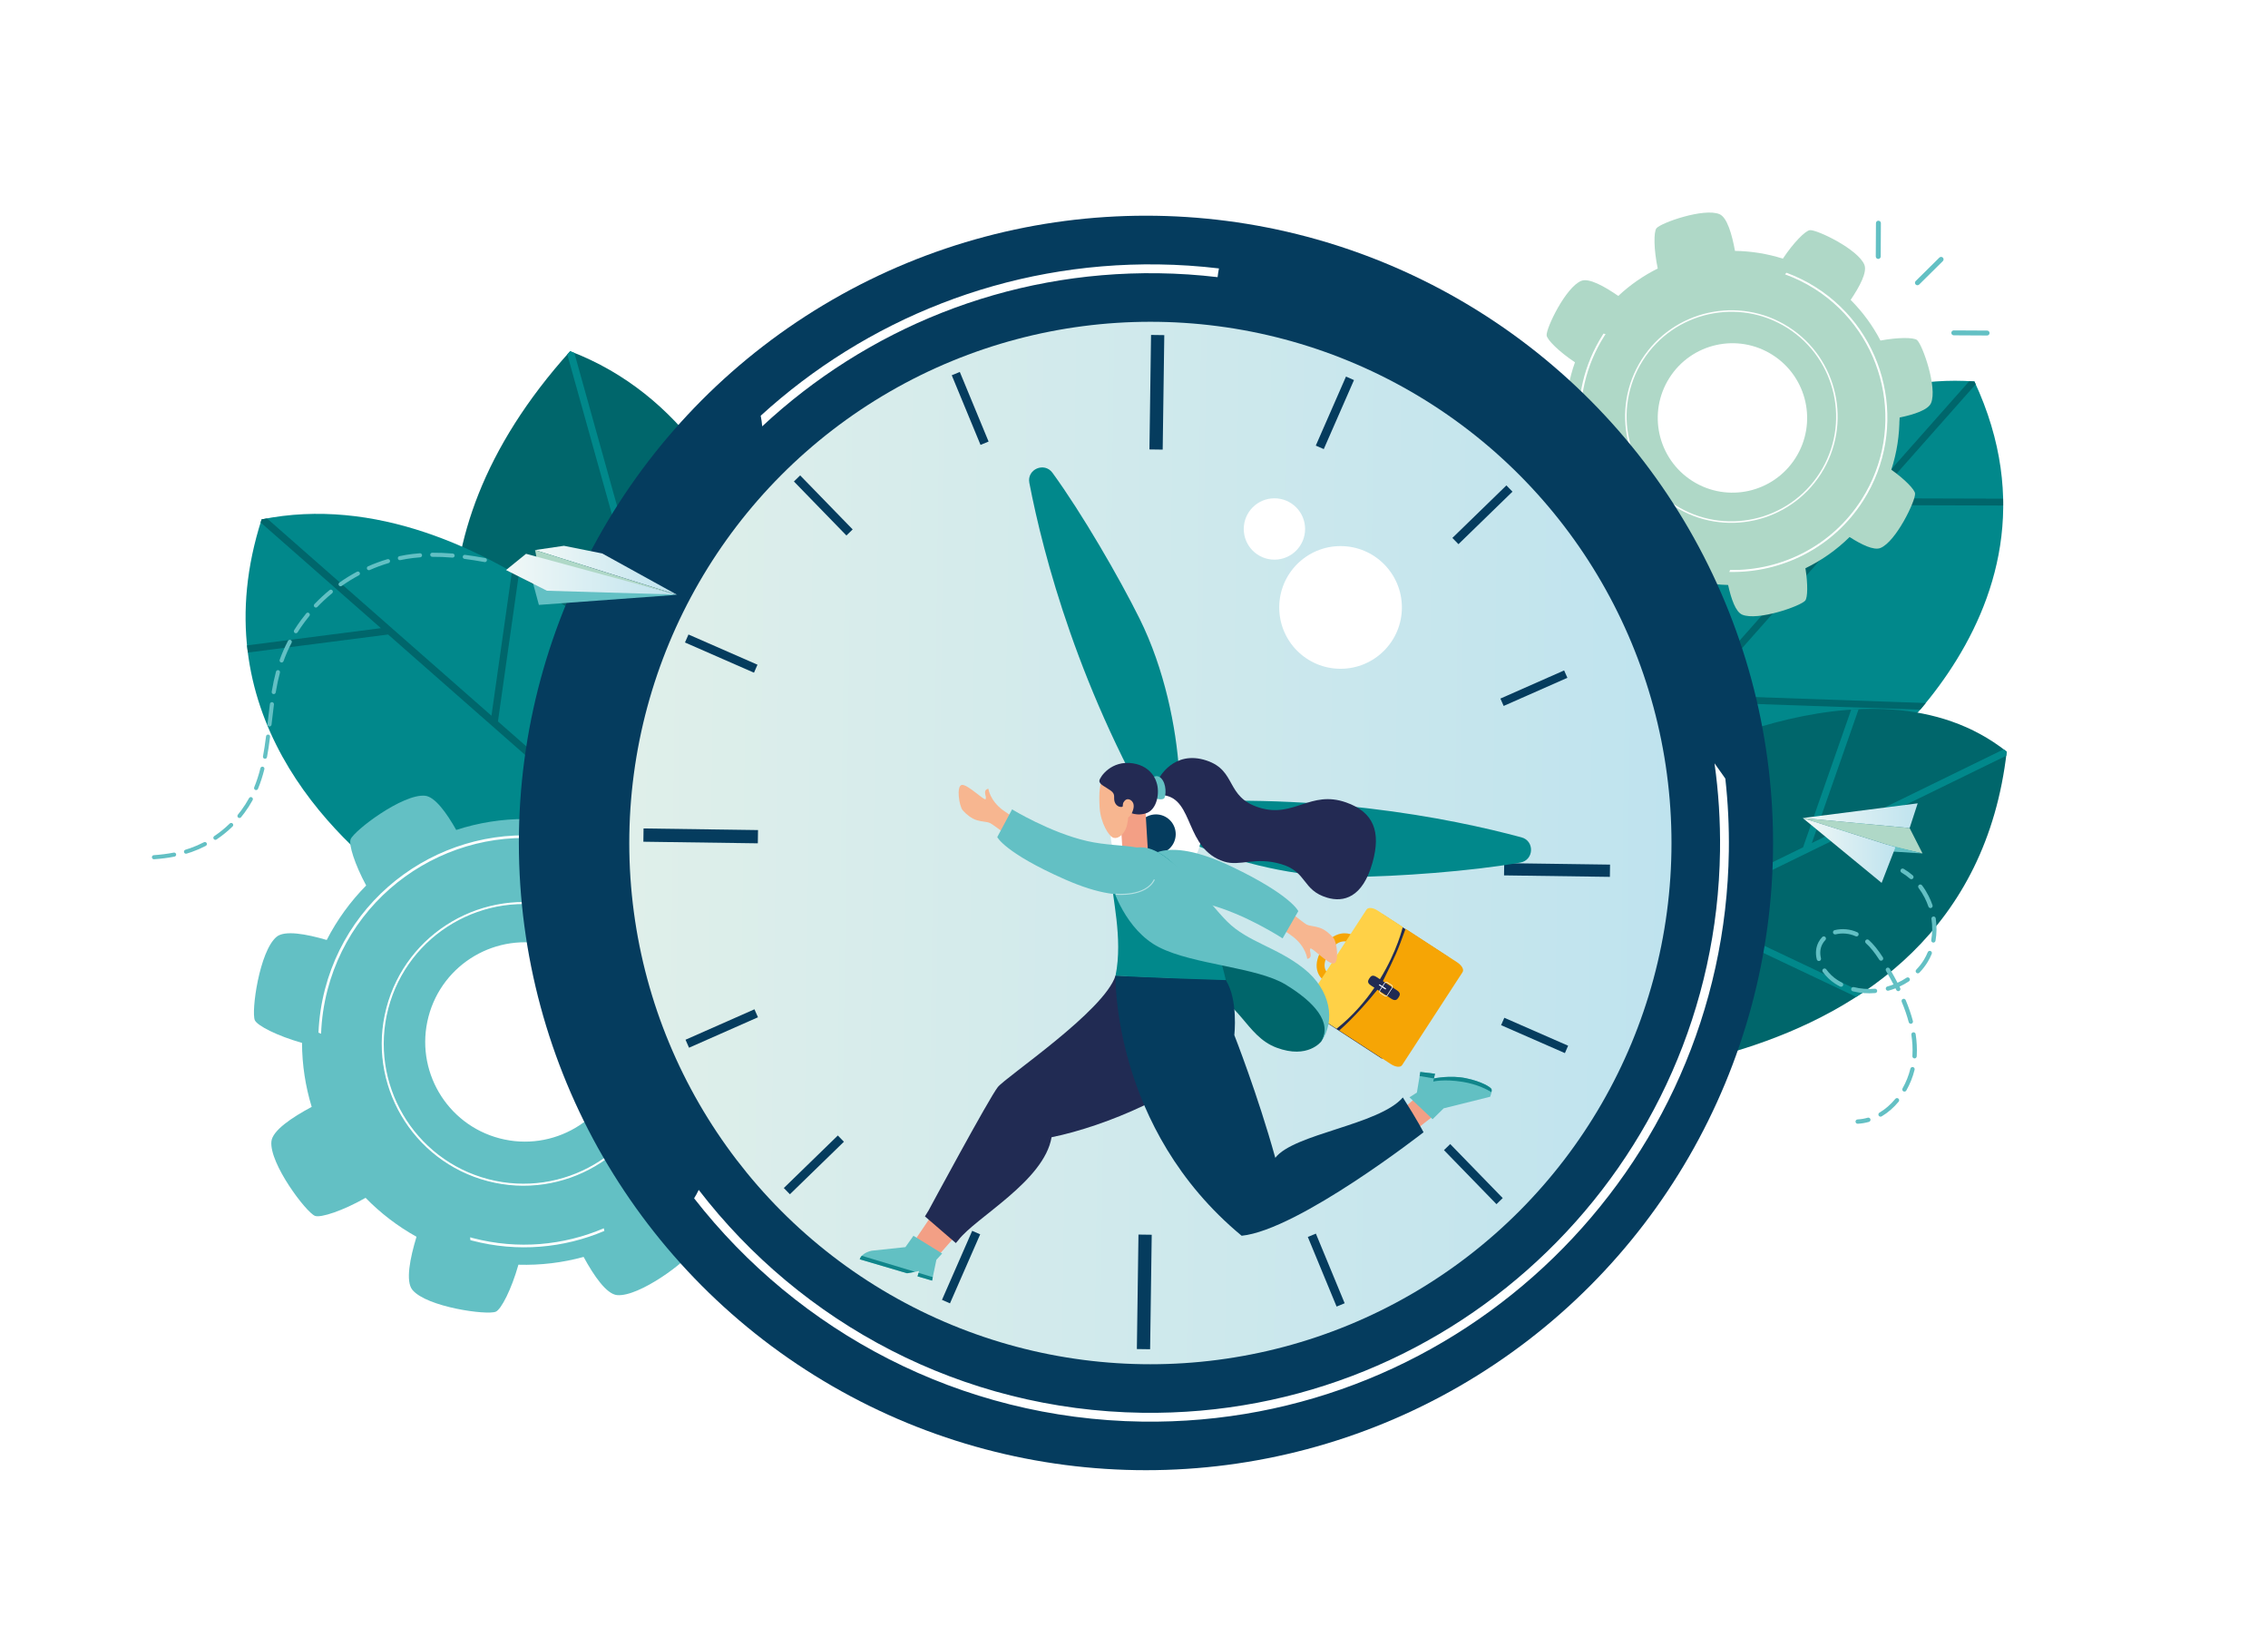 <?xml version="1.0" encoding="utf-8"?>
<!-- Generator: Adobe Illustrator 15.1.0, SVG Export Plug-In . SVG Version: 6.00 Build 0)  -->
<!DOCTYPE svg PUBLIC "-//W3C//DTD SVG 1.1//EN" "http://www.w3.org/Graphics/SVG/1.1/DTD/svg11.dtd">
<svg version="1.1" id="Слой_1" xmlns="http://www.w3.org/2000/svg" xmlns:xlink="http://www.w3.org/1999/xlink" x="0px" y="0px"
	 width="3856px" height="2766.104px" viewBox="0 0 3856 2766.104" enable-background="new 0 0 3856 2766.104" xml:space="preserve">
<rect fill="#FFFFFF" width="3856" height="2766.104"/>
<g>
	<g>
		<path fill="#01888B" d="M3356.878,648.404c-44.222-3.278-87.208,0.207-128.661,8.78c7.574,56.809-7.84,122.272-36.35,168.523
			c-36.67,59.488-91.627,92.244-155.929,114.066c-64.675,21.949-139.373,1.478-196.806-30.47c-2.874-1.599-5.654-3.32-8.426-5.053
			c-83.019,87.12-131.543,162.834-131.543,162.834l-28.924,356.743l454.851-88.778
			C3125.091,1335.05,3546.313,1054.875,3356.878,648.404z"/>
		<path fill="#00666B" d="M3359.002,653.18c-0.727-1.596-1.379-3.176-2.124-4.776c-2.946-0.219-5.871-0.321-8.807-0.481
			l-153.902,173.803c-0.773,1.319-1.508,2.691-2.302,3.981c-16.082,26.089-35.684,47.033-58.046,64.171l-106.2,119.933
			l-17.339-63.596c-3.866,0.662-7.748,1.227-11.652,1.638l19.741,72.402l-347.2,392.095l-0.931,11.477l7.687-1.5l203.101-229.361
			l383.727,13.332c3.144-3.703,6.286-7.5,9.425-11.347l-383.125-13.31l286.021-323.005l228.658,0.65l0.017-5.474
			c-0.022-2.064-0.008-4.115-0.059-6.189l-218.316-0.621L3359.002,653.18z"/>
	</g>
	<g>
		<path fill="#00666B" d="M2797.429,1317.469c0,0,381.358-224.102,614.359-39.815c-69.309,602.656-840.782,557.042-840.782,557.042
			L2797.429,1317.469z"/>
		<g>
			<path fill="#01888B" d="M3411.788,1277.663c-0.267,2.322-0.577,4.605-0.864,6.909l-538.301,262.854l294.684,139.604
				c-3.78,2.549-7.586,5.046-11.409,7.507l-296.696-140.556l-210.252,102.668l7.234-16.526l409.348-199.889l81.829-234.021
				c4.199-0.285,8.401-0.52,12.611-0.709l-79.529,227.45l326.126-159.248c1.736,1.317,3.492,2.582,5.212,3.942L3411.788,1277.663z"
				/>
		</g>
	</g>
</g>
<g>
	<path fill="#AFD8C7" d="M3077.158,391.207c-7.565,0.69-28.045,21.348-45.958,48.432c-26.684-8.466-54.109-12.803-81.418-13.191
		c-5.075-27.939-13.351-56.875-26.282-62.389c-26.242-11.186-99.437,14.556-107.171,23.844c-4.95,5.944-4.723,35.998,2.117,68.49
		c-24.198,12.071-46.849,27.661-67.083,46.625c-23.39-16.218-49.809-30.918-62.884-25.658
		c-26.468,10.646-60.021,80.604-58.923,92.641c0.688,7.542,21.215,27.917,48.172,45.787c-9.505,26.823-14.756,54.497-15.946,82.15
		c-26.974,5.117-54.058,13.255-59.373,25.721c-11.187,26.243,14.556,99.438,23.844,107.171c5.527,4.604,31.906,4.737,61.706-0.769
		c12.195,26.312,28.455,50.934,48.627,72.8c-14.164,21.457-25.611,44.045-20.876,55.818c10.646,26.466,80.604,60.02,92.64,58.921
		c6.781-0.619,23.934-17.271,40.315-40.215c29.15,10.6,59.347,16.192,89.444,16.944c5.161,23.76,12.818,45.695,23.899,50.418
		c26.243,11.188,99.437-14.554,107.172-23.842c4.257-5.111,4.683-28.055,0.372-55.04c27.381-13.268,52.794-31.064,75.103-53.056
		c20.394,13.096,41.231,23.122,52.374,18.639c26.468-10.646,60.021-80.604,58.923-92.64c-0.62-6.797-17.355-24.018-40.387-40.435
		c9.468-29.002,13.95-58.919,13.853-88.627c24.987-5.159,48.741-13.009,53.682-24.598c11.187-26.243-14.555-99.436-23.843-107.17
		c-5.556-4.627-32.17-4.736-62.152,0.854c-13.109-25.129-30.078-48.479-50.708-69.1c15.289-22.538,28.418-47.136,23.403-59.604
		C3159.154,423.661,3089.195,390.108,3077.158,391.207z M3052.623,778.568c-37.639,59.178-116.127,76.64-175.307,39
		c-59.178-37.639-76.639-116.127-39-175.305c37.639-59.181,116.128-76.642,175.306-39.002
		C3072.803,640.899,3090.264,719.387,3052.623,778.568z"/>
	<g>
		<path fill="#FFFFFF" d="M3096.137,805.045c-53.48,84.085-165.397,108.983-249.481,55.504
			c-84.084-53.48-108.983-165.397-55.503-249.482c53.479-84.084,165.397-108.982,249.48-55.502
			C3124.717,609.043,3149.617,720.96,3096.137,805.045z M2793.316,612.443c-52.721,82.89-28.177,193.22,54.715,245.94
			c82.892,52.721,193.22,28.176,245.941-54.715c52.721-82.892,28.174-193.219-54.717-245.94
			C2956.365,505.007,2846.037,529.551,2793.316,612.443z"/>
	</g>
	<g>
		<path fill="#FFFFFF" d="M3037.177,463.584c-0.756,0.933-1.523,1.854-2.32,2.75c17.412,6.321,34.418,14.551,50.683,24.897
			c120.555,76.675,156.251,237.132,79.576,357.686c-50.205,78.936-136.328,121.477-223.651,119.929
			c-0.003,0.009-0.005,0.019-0.009,0.028c-0.407,1.118-0.858,2.219-1.342,3.308c88.896,2.011,176.739-41.112,227.842-121.458
			c77.671-122.121,41.51-284.66-80.609-362.331C3071.233,478.144,3054.406,469.934,3037.177,463.584z"/>
		<path fill="#FFFFFF" d="M2688.64,733.614c-5.149-55.228,7.21-112.488,39.214-162.808c0.626-0.985,1.305-1.916,1.942-2.89
			c-1.165-0.249-2.315-0.563-3.468-0.872c-0.429,0.662-0.891,1.29-1.314,1.955c-32.287,50.763-44.842,108.501-39.792,164.234
			C2686.362,733.334,2687.502,733.462,2688.64,733.614z"/>
	</g>
</g>
<g>
	<g>
		<path fill="#00666B" d="M901.191,1414.19c61.597,0,119.458,39.133,159.248,83.063c8.417,9.293,15.624,19.394,21.839,30.036
			l280.41-225.827c0,0-11.018-558.513-393.367-704.5c-297.941,330.818-201.329,637.18-89.96,817.787
			C886.567,1414.375,893.842,1414.19,901.191,1414.19z"/>
		<path fill="#01888B" d="M969.321,596.963c-1.641,1.822-3.224,3.638-4.84,5.458l176.966,633.969l-370.59-176.563
			c0.009,4.578,0.077,9.131,0.192,13.669l374.768,178.554l51.066,182.942l10.388-8.366l-101.797-364.685l0.001,0.003
			l155.048-180.504c-1.947-3.98-3.911-7.956-5.932-11.919l-153.084,178.217l-125.02-447.876c-2.395-0.96-4.739-1.974-7.165-2.9
			L969.321,596.963z"/>
	</g>
	<g>
		<path fill="#01888B" d="M734.961,1466.414c48.56-40.177,104.988-52.224,166.23-52.224c61.597,0,119.458,39.133,159.248,83.063
			c23.972,26.466,38.57,59.215,46.09,93.673l156.078,10.575l-76.958-368.274c0,0-356.644-427.934-740.883-350.401
			c-104.593,325.379,116.869,539.372,246.585,632.476C704.07,1496.461,719.004,1479.616,734.961,1466.414z"/>
		<path fill="#00666B" d="M870.306,972.001l-34.736,244.572L453.888,881.17c-3.041,0.551-6.078,1.042-9.122,1.657
			c-0.567,1.767-1.041,3.5-1.59,5.26L647.6,1067.725l-227.614,29.282c0.22,2.17,0.503,4.308,0.751,6.462l0.736,5.708l238.397-30.669
			l340.672,299.366l-397.838,64.133c3.779,3.601,7.554,7.147,11.319,10.598l398.462-64.234l241.909,212.577l8.214,0.555
			l-2.477-11.848l-413.542-363.4l35.166-247.614C877.964,976.407,874.145,974.196,870.306,972.001z"/>
	</g>
</g>
<g>
	<path fill="#63C0C4" d="M433.224,1734.044c3.963,9.327,38.555,26.911,80.261,38.611c0.133,37.344,5.814,73.946,16.462,108.788
		c-33.415,17.845-66.788,40.159-68.515,58.833c-3.502,37.894,59.053,120.353,74.004,126.387c9.569,3.862,47.646-8.688,86.123-30.631
		c25.204,25.81,54.245,48.216,86.586,66.179c-11.056,36.323-18.948,75.873-6.934,90.334c24.318,29.272,126.86,43.346,141.698,37.041
		c9.298-3.951,26.801-38.334,38.501-79.861c37.944,1.129,75.234-3.49,110.841-13.262c17.503,32.172,38.889,63.249,56.89,64.914
		c37.895,3.503,120.354-59.054,126.388-74.005c3.592-8.899-7.001-42.456-26.15-78.058c28.443-26.223,53.081-56.919,72.623-91.459
		c33.031,9.234,66.389,14.558,79.409,3.741c29.271-24.317,43.345-126.858,37.04-141.696c-3.552-8.36-31.7-23.352-67.524-34.797
		c1.571-41.348-3.646-81.979-14.97-120.514c28.071-16.247,52.807-34.921,54.286-50.922c3.502-37.895-59.053-120.354-74.004-126.389
		c-8.229-3.32-37.542,5.498-70.057,21.981c-28.021-29.361-60.992-54.378-98.024-73.74c8.313-31.243,12.544-61.798,2.305-74.122
		c-24.318-29.271-126.859-43.345-141.697-37.042c-8.379,3.561-23.423,31.841-34.878,67.79
		c-40.697-0.192-80.522,6.319-118.214,18.564c-16.747-29.631-36.408-56.598-53.141-58.146
		c-37.894-3.501-120.353,59.054-126.387,74.006c-3.61,8.942,7.109,42.788,26.44,78.588c-26.567,26.902-49.301,57.979-67.074,92.595
		c-34.862-10.225-71.459-16.864-85.249-5.408C440.992,1616.663,426.919,1719.204,433.224,1734.044z M935.208,1607.174
		c90.516,23.662,144.713,116.223,121.052,206.741c-23.661,90.516-116.223,144.713-206.738,121.053
		c-90.52-23.662-144.717-116.224-121.056-206.739C752.128,1637.709,844.689,1583.512,935.208,1607.174z"/>
	<g>
		<path fill="#FFFFFF" d="M951.084,1541.108c128.611,33.619,205.892,165.604,172.273,294.214
			c-33.62,128.611-165.603,205.893-294.216,172.272c-128.61-33.618-205.891-165.604-172.272-294.214
			C690.489,1584.771,822.474,1507.488,951.084,1541.108z M830.008,2004.285c126.785,33.142,256.897-43.041,290.039-169.828
			c33.142-126.785-43.043-256.896-169.829-290.039c-126.786-33.142-256.896,43.045-290.037,169.829
			C627.038,1841.032,703.222,1971.145,830.008,2004.285z"/>
	</g>
	<g>
		<path fill="#FFFFFF" d="M541.461,1755.297c1.493,0.578,2.976,1.177,4.438,1.824c0.925-24.693,4.44-49.649,10.944-74.527
			c48.2-184.394,237.428-295.191,421.819-246.992c120.736,31.561,209.902,123.588,243.561,235.125c0.013,0,0.026,0,0.039,0
			c1.587,0.061,3.169,0.185,4.749,0.354c-33.713-113.724-124.319-207.697-247.212-239.821
			c-186.789-48.827-378.472,63.412-427.299,250.199C546.057,1706.102,542.495,1730.823,541.461,1755.297z"/>
		<path fill="#FFFFFF" d="M1026.607,2087.798c-68.042,29.07-145.81,36.735-222.775,16.616c-1.506-0.394-2.965-0.875-4.463-1.288
			c0.159,1.581,0.229,3.17,0.308,4.761c1.015,0.274,2,0.605,3.019,0.871c77.644,20.297,156.097,12.687,224.822-16.464
			C1027.181,2090.805,1026.878,2089.305,1026.607,2087.798z"/>
	</g>
</g>
<circle fill="#053C5E" cx="1948.343" cy="1432.818" r="1066.175"/>
<g>
	<path fill="#FFFFFF" d="M2933.375,1323.494c-0.964-1.391-1.9-2.802-2.868-4.19c-5.117-7.342-10.343-14.606-15.547-21.885
		c6.848,48.679,10.075,98.483,9.363,149.134c-7.516,534.018-448.084,962.356-982.102,954.843
		c-307.478-4.327-579.893-152.244-754.274-378.882c-2.303,4.964-4.99,9.699-7.856,14.316
		c177.237,227.213,452.03,375.219,761.918,379.58c542.3,7.631,989.697-427.348,997.328-969.646
		C2939.925,1405.059,2937.872,1363.92,2933.375,1323.494z"/>
	<path fill="#FFFFFF" d="M1295.857,724.688c176.429-164.479,413.969-263.889,673.622-260.236
		c34.011,0.479,67.587,2.735,100.655,6.639c0.562-4.997,1.325-9.945,2.333-14.839c-33.764-4.006-68.045-6.325-102.775-6.814
		c-259.931-3.658-498.016,94.416-676.365,257.207C1294.581,712.576,1295.377,718.608,1295.857,724.688z"/>
</g>
<linearGradient id="SVGID_1_" gradientUnits="userSpaceOnUse" x1="993.637" y1="1449.999" x2="2765.595" y2="1449.999" gradientTransform="matrix(1 0.014 -0.014 1 96.722 -43.245)">
	<stop  offset="0" style="stop-color:#DFEFEA"/>
	<stop  offset="1" style="stop-color:#BFE3EE"/>
</linearGradient>
<circle fill="url(#SVGID_1_)" cx="1955.85" cy="1432.924" r="885.977"/>
<g>
	
		<rect x="1955.369" y="569.551" transform="matrix(1 0.014 -0.014 1 9.576 -27.602)" fill="#053C5E" width="22.525" height="194.604"/>
</g>
<g>
	
		<rect x="1933.852" y="2098.583" transform="matrix(1 0.014 -0.014 1 31.134 -27.189)" fill="#053C5E" width="22.525" height="194.605"/>
</g>
<g>
	
		<rect x="2636.798" y="1388.458" transform="matrix(-0.014 1 -1 -0.014 4162.732 -1147.724)" fill="#053C5E" width="20.827" height="179.942"/>
</g>
<g>
	
		<rect x="1180.094" y="1323.308" transform="matrix(-0.014 1 -1 -0.014 2628.587 249.357)" fill="#053C5E" width="22.526" height="194.606"/>
</g>
<g>
	
		<rect x="2497.391" y="1931.93" transform="matrix(-0.717 0.697 -0.697 -0.717 5692.078 1680.976)" fill="#053C5E" width="14.824" height="128.08"/>
</g>
<g>
	
		<rect x="1392.286" y="795.279" transform="matrix(-0.717 0.697 -0.697 -0.717 3002.274 499.683)" fill="#053C5E" width="14.825" height="128.079"/>
</g>
<g>
	
		<rect x="2513.165" y="811.052" transform="matrix(0.697 0.717 -0.717 0.697 1390.991 -1542.166)" fill="#053C5E" width="14.825" height="128.079"/>
</g>
<g>
	
		<rect x="1376.513" y="1916.156" transform="matrix(0.697 0.717 -0.717 0.697 1838.918 -392.441)" fill="#053C5E" width="14.825" height="128.081"/>
</g>
<g>
	
		<rect x="2600.644" y="1109.918" transform="matrix(0.404 0.915 -0.915 0.404 2624.218 -1688.426)" fill="#053C5E" width="13.708" height="118.428"/>
</g>
<g>
	
		<rect x="1219.652" y="1683.625" transform="matrix(0.404 0.915 -0.915 0.404 2330.472 -80.588)" fill="#053C5E" width="14.825" height="128.08"/>
</g>
<g>
	
		<rect x="2262.581" y="637.416" transform="matrix(0.916 0.401 -0.401 0.916 471.503 -851.071)" fill="#053C5E" width="14.825" height="128.079"/>
</g>
<g>
	
		<rect x="1627.097" y="2089.793" transform="matrix(0.916 0.401 -0.401 0.916 1000.482 -474.594)" fill="#053C5E" width="14.824" height="128.079"/>
</g>
<g>
	
		<rect x="1642.31" y="630.949" transform="matrix(0.924 -0.382 0.382 0.924 -140.37 682.237)" fill="#053C5E" width="14.825" height="128.079"/>
</g>
<g>
	
		<rect x="2247.368" y="2096.261" transform="matrix(0.924 -0.382 0.382 0.924 -653.816 1024.08)" fill="#053C5E" width="14.825" height="128.079"/>
</g>
<g>
	
		<rect x="1218.555" y="1046.08" transform="matrix(0.401 -0.916 0.916 0.401 -282.267 1788.789)" fill="#053C5E" width="14.825" height="128.08"/>
</g>
<g>
	
		<rect x="2601.658" y="1699.421" transform="matrix(0.401 -0.916 0.916 0.401 -47.81 3444.188)" fill="#053C5E" width="13.708" height="118.428"/>
</g>
<g>
	<path fill="#01888B" d="M1983.17,1424.819c-148.562-247.25-209.555-482.015-233.122-604.107
		c-4.45-23.053,25.528-36.032,39.349-17.053c50.236,68.989,113.325,177.936,148.021,247.776
		C2022.734,1223.171,2016.156,1449.123,1983.17,1424.819z"/>
	<path fill="#01888B" d="M1941.647,1368.045c287.349-25.149,525.095,22.939,645.161,55.275c22.67,6.104,21.197,38.736-1.92,42.839
		c-84.03,14.916-209.604,23.862-287.585,24.436C2105.548,1491.998,1905.344,1387.04,1941.647,1368.045z"/>
</g>
<g>
	<circle fill="#FFFFFF" cx="1965.333" cy="1417.868" r="77.001"/>
	<circle fill="#053C5E" cx="1965.333" cy="1417.868" r="33.601"/>
</g>
<g>
	<g>
		<path fill="#63C0C4" d="M3317.592,565.756c0.012-2.318,1.897-4.183,4.215-4.17l56.61,0.304c2.317,0.012,4.183,1.898,4.17,4.216
			c-0.013,2.317-1.898,4.183-4.216,4.17l-56.609-0.303C3319.444,569.96,3317.579,568.074,3317.592,565.756z"/>
	</g>
	<g>
		<path fill="#63C0C4" d="M3193.316,440.139c2.318,0.012,4.203-1.853,4.216-4.17l0.304-56.61c0.012-2.316-1.853-4.203-4.171-4.215
			c-2.317-0.012-4.203,1.854-4.216,4.171l-0.304,56.609C3189.133,438.241,3190.998,440.126,3193.316,440.139z"/>
	</g>
	<g>
		<path fill="#63C0C4" d="M3256.987,483.61c-1.63-1.648-1.616-4.3,0.031-5.931l40.243-39.814c1.648-1.629,4.301-1.615,5.932,0.032
			c1.63,1.648,1.615,4.3-0.032,5.931l-40.244,39.814C3261.27,485.271,3258.617,485.258,3256.987,483.61z"/>
	</g>
</g>
<g>
	<circle fill="#FFFFFF" cx="2279.189" cy="1032.499" r="104.275"/>
	<circle fill="#FFFFFF" cx="2166.759" cy="899.145" r="52.138"/>
</g>
<g>
	<g>
		<g>
			<path fill="#F6A505" d="M2307.451,1593.241l-8.36,11.059c-0.043-0.028-7.911-5.765-17.627-3.802
				c-7.493,1.518-14.503,7.221-20.836,16.956c-6.938,10.663-9.782,20.194-8.229,27.567c1.529,7.257,6.786,10.45,7.01,10.582
				l-6.893,12.034c-1.05-0.586-10.348-6.094-13.211-18.859c-2.541-11.327,0.88-24.306,10.167-38.581
				c8.562-13.162,18.684-20.962,30.086-23.182C2295.134,1583.979,2306.958,1592.859,2307.451,1593.241z"/>
		</g>
		<g>
			
				<rect x="2248.19" y="1610.483" transform="matrix(0.545 -0.838 0.838 0.545 -336.468 2733.553)" fill="#212B53" width="206.51" height="132.873"/>
			<g>
				<g>
					<path fill="#F6A505" d="M2374.957,1683.206c6.793,4.419,5.466,8.153,2.867,12.146c-2.594,3.988-5.473,6.719-12.266,2.3
						l-23.633-15.374c-37.633,46.497-65.07,69.299-65.07,69.299l2.998,1.95l84.859,55.205c7.85,5.106,16.188,6.205,19.185,1.599
						l102.663-157.812c2.998-4.607-1.386-11.784-9.236-16.892l-87.566-56.966c-15.122,41.591-16.471,44.057-38.602,89.061
						L2374.957,1683.206z"/>
					<path fill="#FFD147" d="M2323.195,1546.243l-102.663,157.812c-2.997,4.606,1.387,11.784,9.233,16.889l42.614,27.723
						c27.157-21.652,48.205-46.152,64.357-69.764l-5.765-3.75c-6.793-4.42-5.463-8.157-2.868-12.145
						c2.599-3.994,5.473-6.721,12.266-2.302l5.743,3.736c29.514-48.031,38.879-88.881,38.879-88.881l-42.615-27.723
						C2334.531,1542.734,2326.193,1541.636,2323.195,1546.243z"/>
				</g>
			</g>
		</g>
		<g>
			<path fill="#FFFFFF" d="M2367.307,1679.473l-8.147,12.523c-1.123,1.726-3.44,2.219-5.167,1.096l-7.317-4.76
				c-1.726-1.123-2.216-3.442-1.093-5.169l8.147-12.523c1.122-1.726,3.441-2.218,5.167-1.095l7.317,4.76
				C2367.94,1675.428,2368.429,1677.746,2367.307,1679.473z M2346.476,1683.745c-0.803,1.233-0.45,2.889,0.782,3.691l7.316,4.76
				c1.233,0.802,2.889,0.452,3.691-0.782l8.146-12.523c0.803-1.233,0.452-2.89-0.78-3.691l-7.317-4.76
				c-1.232-0.802-2.889-0.452-3.691,0.782L2346.476,1683.745z"/>
			<path fill="#FFFFFF" d="M2356.136,1679.972c0.415,0.27,0.517,0.851,0.228,1.295l0,0c-0.288,0.443-0.859,0.585-1.275,0.315
				l-10.213-6.645c-0.415-0.271-0.518-0.852-0.229-1.294l0,0c0.289-0.444,0.862-0.586,1.276-0.316L2356.136,1679.972z"/>
		</g>
	</g>
	<g>
		<g>
			<path fill="#F7B690" d="M2136.664,1557.287c0,0,39.794,17.588,62.026,35.201c22.232,17.614,23.814,37.298,23.814,37.298
				s6.145-0.074,5.875-6.604s-2.06-6.474-0.674-10.689c1.385-4.215,29.816,26.388,39.681,25.282
				c9.865-1.106,5.751-36.116-0.133-43.203c-5.884-7.088-14.527-14.599-23.829-17.655c-9.302-3.058-16.509-2.688-22.036-5.472
				c-5.527-2.782-43.395-34.07-82.412-62.354C2118.77,1535.784,2136.664,1557.287,2136.664,1557.287z"/>
			<path fill="#63C0C4" d="M1937.298,1486.378c1.475-31.638,40.543-68.968,157.423-12.999
				c100.638,48.19,112.607,75.339,112.607,75.339l-26.656,46.315c0,0-63.649-41.533-125.79-57.77
				C1992.742,1521.027,1935.034,1534.913,1937.298,1486.378z"/>
		</g>
		<g>
			<polygon fill="#F39F85" points="1623.177,2102.454 1594.282,2135.266 1555.062,2108.663 1590.968,2055.701 			"/>
			<path fill="#62C0C3" d="M1584.688,2176.75l7.309-35.35l9.845-10.715l-48.807-30.145l-13.677,19.262l-57.099,6.109
				c0,0-17.147,3.07-20.547,14.609c12.858,3.788,80.555,23.731,80.555,23.731l20.346-3.792l-2.653,9.005L1584.688,2176.75z"/>
			<polygon fill="#F39F85" points="2389.031,1881.421 2405.528,1867.337 2437.275,1896.756 2393.62,1930.623 			"/>
			<path fill="#62C0C3" d="M2396.338,1865.191l39.264,37.246l18.938-18.557l79.039-19.654c0,0,3.461-9.364,2.36-12.775
				c-1.1-3.411-16.865-13.248-43.723-18.774s-54.29,0.424-54.29,0.424l1.934-7.99l-25.066-3.034l-5.834,35.046L2396.338,1865.191z"
				/>
			<g>
				<g>
					<path fill="#10858A" d="M2437.926,1833.101c0,0,27.433-5.95,54.29-0.424s42.623,15.363,43.723,18.774
						c0.379,1.174,0.218,3.051-0.157,5.01c-5.998-3.752-23.482-13.484-49.182-17.58c-32.167-5.127-49.808-0.501-49.808-0.501
						L2437.926,1833.101z"/>
					<polygon fill="#10858A" points="2414.793,1822.076 2439.859,1825.11 2437.926,1833.101 2413.636,1829.031 					"/>
				</g>
			</g>
			<g>
				<g>
					<path fill="#10858A" d="M1542.268,2164.253c0,0-67.696-19.943-80.555-23.731c0.686-2.328,1.937-4.305,3.487-5.988l90.425,27.23
						L1542.268,2164.253z"/>
					<polygon fill="#10858A" points="1561.692,2163.59 1585.901,2170.881 1584.688,2176.75 1559.961,2169.466 					"/>
				</g>
			</g>
			<path fill="#00666B" d="M2246.502,1770.059c0,0-22.766,30.717-76.199,10.697c-53.433-20.019-61.451-82.669-131.325-101.021
				c-69.874-18.352-44.242-104.271-44.242-104.271l173.611,63.595l74.154,60.124
				C2242.501,1699.183,2266.935,1738.598,2246.502,1770.059z"/>
			<path fill="#232A53" d="M1969.976,1323.876c0,0,24.842-49.837,81.206-31.211c52.293,17.281,31.564,62.183,90.202,80.208
				s86.362-30.254,147.05-9c47.07,16.485,59.754,49.734,45.102,102.205c-16.831,60.273-49.635,67.862-76.898,59.83
				c-43.295-12.755-33.462-43.865-78.469-57.125c-45.007-13.259-69.785,4.466-97.136-4.36
				c-66.788-21.551-50.751-105.903-102.39-112.677C1975.332,1330.517,1969.976,1323.876,1969.976,1323.876z"/>
			<path fill="#63C0C3" d="M1963.757,1357.14c0,0,14.013,4.243,16.206-1.319c3.653-9.264,1.6-29.486-8.99-35.379
				c-8.069-4.491-15.074,4.803-15.074,4.803L1963.757,1357.14z"/>
			<polygon fill="#F39F85" points="1947.482,1377.458 1951.67,1447.524 1908.303,1443.089 1905.561,1400.003 1900.232,1357.891 			
				"/>
			<path fill="#F7B690" d="M1918.515,1385.203c0,0-0.808,15.99-4.843,24.456s-12.167,16.546-20.283,14.464
				c-8.117-2.084-22.256-25.559-23.829-51.596c-1.573-26.038,0.219-43.279,6.833-49.342
				C1883.006,1317.123,1921.939,1335.577,1918.515,1385.203z"/>
			<path fill="#232A53" d="M1966.082,1329.375c6.226,16.521,1.797,47.59-18.588,53.334c-20.386,5.745-32.813-5.414-32.813-5.414
				s-0.407-9.775-4.206-6.991c-3.799,2.784-11.827,1.446-15.037-6.484c-3.21-7.93,2.218-13.109-6.713-19.746
				c-8.932-6.637-20.522-10.873-19.563-17.267c0.959-6.394,20.448-35.016,57.013-29.32
				C1959.467,1302.673,1966.082,1329.375,1966.082,1329.375z"/>
			<path fill="#212B53" d="M2084.069,1665.954c0,0,20.213,74.169-22.498,131.443s-180.94,117.031-273.717,135.633
				c-12.664,74.739-129.429,136.513-158.429,174.86l-4.32,5.045l-52.569-45.346l6.171-10.049c0,0,103.458-192.012,117.789-209.799
				c14.332-17.788,180.727-128.99,200.111-189.342C1964.038,1661.733,2084.069,1665.954,2084.069,1665.954z"/>
			<path fill="#053C5E" d="M2420.273,1924.603c0,0-9.989-19.689-35.199-59.174c-40.608,46.889-185.61,61.588-216.84,102.628
				c-29.945-107.866-69.659-208.563-69.659-208.563s6.83-60.252-14.506-93.54c-56.837-2.085-187.462-7.554-187.462-7.554
				s-6.375,259.335,214.43,442.09C2207.705,2090.69,2420.273,1924.603,2420.273,1924.603z"/>
			<path fill="#01888B" d="M1945.17,1441.889c-41.396-4.086-53.025,29.524-54.439,54.198s19.189,97.82,5.877,162.313
				c54.146,3.573,187.462,7.554,187.462,7.554S2038.146,1451.065,1945.17,1441.889z"/>
			<path fill="#63C0C4" d="M1891.076,1506.951c0,0,21.444,73.646,79.709,103.251c58.264,29.605,165.874,33.556,214.849,63.295
				s79.626,64.288,60.868,96.562c24.371-35.085,16.141-87.271-29.879-123.796c-46.019-36.523-94.916-44.868-129.729-79.367
				s-95.179-122.24-142.104-126.284C1894.028,1436.236,1888.011,1478.639,1891.076,1506.951z"/>
			<path fill="#F7B690" d="M1909.572,1365.006c0,0,3.078-7.31,8.905-6.518c4.881,0.664,14.311,7.2,5.209,24.85
				c-4.552,8.827-10.383,7.006-13.477-0.273S1909.572,1365.006,1909.572,1365.006z"/>
			<path fill="#F7B690" d="M1768.507,1410.577c0,0-40.321-16.344-63.089-33.259c-22.768-16.915-24.961-36.541-24.961-36.541
				s-6.139,0.265-5.667,6.784c0.472,6.519,2.259,6.407,1.005,10.663s-30.621-25.449-40.447-24.037
				c-9.825,1.412-4.626,36.277,1.475,43.178s14.973,14.14,24.366,16.908c9.392,2.767,16.584,2.174,22.195,4.784
				c5.611,2.609,44.432,32.707,84.308,59.766C1787.06,1431.514,1768.507,1410.577,1768.507,1410.577z"/>
			<path fill="#63C0C4" d="M1967.339,1476.81c-0.492,31.668-38.383,70.192-156.944,17.879
				c-102.085-45.043-114.892-71.806-114.892-71.806l25.206-47.121c0,0,64.909,39.537,127.523,53.836
				S1968.095,1428.228,1967.339,1476.81z"/>
			<g opacity="0.52">
				<path fill="#FFFFFF" d="M1897.004,1520.847c0.515,0.054,51.733,5.051,66.447-25.367l-1.651-0.8
					c-14.16,29.271-64.103,24.394-64.605,24.341L1897.004,1520.847z"/>
			</g>
		</g>
	</g>
</g>
<g>
	<g>
		<polygon fill="#AFD8C7" points="3246.71,1407.51 3268.641,1450.642 3222.585,1440.133 3065.031,1390.486 		"/>
		<polygon fill="#63C0C4" points="3268.641,1450.642 3190.4,1445.78 3209.572,1436.032 		"/>
		<linearGradient id="SVGID_2_" gradientUnits="userSpaceOnUse" x1="3065.031" y1="1386.5" x2="3260.402" y2="1386.5">
			<stop  offset="6.300000e-007" style="stop-color:#F1F8F7"/>
			<stop  offset="1" style="stop-color:#BFE3EE"/>
		</linearGradient>
		<polygon fill="url(#SVGID_2_)" points="3246.71,1407.51 3260.402,1365.49 3065.031,1390.486 		"/>
		<linearGradient id="SVGID_3_" gradientUnits="userSpaceOnUse" x1="3065.031" y1="1445.594" x2="3222.585" y2="1445.594">
			<stop  offset="6.300000e-007" style="stop-color:#F1F8F7"/>
			<stop  offset="1" style="stop-color:#BFE3EE"/>
		</linearGradient>
		<polygon fill="url(#SVGID_3_)" points="3065.031,1390.486 3222.585,1440.133 3199.1,1500.701 		"/>
	</g>
	<g>
		<g>
			<path fill="#63C0C4" d="M3251.367,1494.046c0.41-0.209,0.788-0.497,1.108-0.865c1.335-1.53,1.174-3.854-0.361-5.191
				c-4.839-4.211-10.051-7.969-15.485-11.158c-1.752-1.041-4.006-0.453-5.036,1.31c-1.028,1.752-0.442,4.008,1.311,5.035
				c5.046,2.962,9.883,6.448,14.382,10.366C3248.449,1494.555,3250.069,1494.705,3251.367,1494.046z"/>
		</g>
		<g>
			<g>
				<path fill="#63C0C4" d="M3194.104,1896.266c-1.033-1.748-0.45-4.003,1.301-5.04c9.912-5.854,18.991-13.728,26.992-23.399
					c1.298-1.547,3.614-1.79,5.182-0.49s1.785,3.615,0.494,5.185c-8.545,10.327-18.277,18.758-28.929,25.045
					c-0.063,0.041-0.135,0.075-0.206,0.112C3197.222,1898.551,3195.097,1897.947,3194.104,1896.266z M3236.046,1855
					c-1.769-1.003-2.385-3.246-1.381-5.015c5.966-10.501,10.454-21.773,13.35-33.503c0.487-1.972,2.484-3.174,4.452-2.691
					c1.975,0.489,3.184,2.487,2.695,4.461c-3.054,12.382-7.802,24.279-14.102,35.367c-0.365,0.652-0.905,1.146-1.527,1.461
					C3238.471,1855.621,3237.159,1855.635,3236.046,1855z M3254.789,1799.033c-2.027-0.146-3.555-1.909-3.412-3.934l0.104-1.658
					c0.598-11.188-0.012-22.829-1.807-34.592c-0.307-2.005,1.071-3.899,3.083-4.188c2.007-0.311,3.887,1.071,4.192,3.085
					c1.871,12.248,2.502,24.395,1.883,36.095l-0.109,1.781c-0.098,1.339-0.894,2.453-2.008,3.021
					C3256.139,1798.936,3255.477,1799.078,3254.789,1799.033z M3249.682,1740.049c-1.967,0.518-3.981-0.651-4.498-2.614
					c-2.94-11.094-6.96-22.749-11.948-34.652c-0.789-1.878,0.163-4.09,1.97-4.816c1.874-0.788,4.032,0.094,4.816,1.969
					c5.122,12.217,9.251,24.197,12.272,35.61c0.454,1.711-0.372,3.455-1.885,4.224
					C3250.182,1739.884,3249.938,1739.976,3249.682,1740.049z M3228.99,1684.37c-1.822,0.895-4.025,0.145-4.926-1.681
					c-0.455-0.926-0.915-1.854-1.38-2.776c-3.888,1.52-7.861,2.847-11.899,3.969c-1.957,0.544-3.986-0.602-4.532-2.562
					c-0.546-1.956,0.571-3.96,2.563-4.532c3.559-0.986,7.062-2.144,10.499-3.464c-3.823-7.32-8.034-14.929-12.791-23.118
					c-1.021-1.754-0.425-4.009,1.335-5.027c1.731-1.011,4.009-0.427,5.028,1.334c4.935,8.485,9.286,16.359,13.233,23.952
					c5.349-2.457,10.505-5.334,15.327-8.552c1.696-1.152,3.979-0.668,5.105,1.017c1.131,1.691,0.672,3.977-1.016,5.105
					c-5.068,3.379-10.473,6.397-16.068,8.989c0.405,0.805,0.803,1.61,1.202,2.42c0.886,1.808,0.159,3.991-1.636,4.902
					C3229.022,1684.354,3229.007,1684.361,3228.99,1684.37z M3258.063,1653.4c-1.457-1.415-1.489-3.746-0.068-5.202
					c5.2-5.346,9.718-11.219,13.424-17.456c2.31-3.894,4.363-8.014,6.103-12.252c0.771-1.875,2.916-2.785,4.803-2.006
					c1.879,0.77,2.778,2.921,2.006,4.801c-1.873,4.57-4.09,9.015-6.582,13.213c-4.003,6.735-8.876,13.072-14.481,18.833
					c-0.287,0.299-0.615,0.534-0.968,0.714C3260.934,1654.739,3259.223,1654.528,3258.063,1653.4z M3188.188,1687.958
					c-13.088,1.114-25.912,0.116-38.113-2.978c-1.973-0.501-3.163-2.5-2.665-4.471c0.502-1.979,2.509-3.17,4.471-2.664
					c11.406,2.893,23.41,3.824,35.682,2.777c2.026-0.171,3.806,1.331,3.98,3.354c0.131,1.538-0.705,2.935-2,3.594
					C3189.134,1687.78,3188.675,1687.916,3188.188,1687.958z M3286.438,1602.119c-2.002-0.349-3.339-2.258-2.99-4.26
					c2.039-11.629,2.152-23.688,0.335-35.84c-0.302-2.008,1.084-3.89,3.096-4.182c2.013-0.302,3.883,1.085,4.182,3.094
					c1.934,12.939,1.813,25.789-0.361,38.199c-0.207,1.185-0.964,2.139-1.96,2.646
					C3288.055,1602.125,3287.255,1602.261,3286.438,1602.119z M3128.471,1676.862c-2.98-1.524-5.891-3.208-8.645-5.002
					c-7.994-5.191-15.189-12.064-20.801-19.875c-1.186-1.65-0.811-3.95,0.84-5.136c1.641-1.181,3.95-0.811,5.135,0.841
					c5.086,7.073,11.601,13.297,18.837,17.999c2.547,1.656,5.233,3.213,7.987,4.622c1.81,0.927,2.524,3.145,1.598,4.953
					c-0.367,0.719-0.937,1.263-1.604,1.602C3130.803,1677.383,3129.561,1677.421,3128.471,1676.862z M3195.055,1631.271
					c-7.91-12.273-15.136-21.188-22.736-28.046c-1.511-1.364-1.629-3.691-0.269-5.198c1.363-1.499,3.69-1.625,5.198-0.268
					c8.1,7.307,15.721,16.693,23.996,29.525c1.098,1.709,0.608,3.986-1.102,5.09c-0.107,0.067-0.217,0.129-0.328,0.187
					C3198.151,1633.407,3196.087,1632.876,3195.055,1631.271z M3283.334,1543.316c-1.923,0.658-4.017-0.365-4.676-2.288
					c-1.78-5.184-3.931-10.271-6.396-15.117c-2.98-5.861-6.464-11.452-10.346-16.612c-1.224-1.622-0.897-3.93,0.728-5.15
					c1.632-1.24,3.932-0.902,5.151,0.728c4.143,5.497,7.852,11.453,11.027,17.7c2.619,5.15,4.907,10.556,6.798,16.064
					c0.602,1.755-0.199,3.653-1.811,4.473C3283.66,1543.188,3283.502,1543.258,3283.334,1543.316z M3093.313,1633.41
					c-1.97,0.493-3.972-0.707-4.462-2.68c-2.614-10.459-1.573-20.608,3.015-29.347c1.665-3.165,3.78-6.075,6.282-8.649
					c1.41-1.463,3.749-1.49,5.203-0.073c1.458,1.415,1.489,3.745,0.074,5.204c-2.013,2.067-3.708,4.404-5.045,6.943
					c-3.785,7.214-4.588,15.335-2.39,24.14c0.423,1.694-0.402,3.409-1.9,4.169C3093.85,1633.242,3093.589,1633.341,3093.313,1633.41
					z M3154.836,1591.375c-10.316-4.757-22.987-5.95-33.89-3.193c-1.971,0.499-3.975-0.696-4.472-2.664
					c-0.497-1.973,0.707-3.965,2.666-4.473c12.671-3.205,26.805-1.873,38.781,3.648c1.843,0.85,2.648,3.037,1.796,4.885
					c-0.355,0.778-0.956,1.373-1.668,1.735C3157.08,1591.807,3155.9,1591.866,3154.836,1591.375z"/>
			</g>
		</g>
		<g>
			<path fill="#63C0C4" d="M3178.177,1906.671c1.538-0.781,2.358-2.57,1.868-4.288c-0.561-1.958-2.593-3.085-4.549-2.533
				c-5.647,1.613-11.467,2.596-17.302,2.918c-2.03,0.104-3.588,1.85-3.474,3.872c0.113,2.03,1.847,3.584,3.877,3.471
				c6.379-0.349,12.745-1.418,18.918-3.177C3177.747,1906.865,3177.968,1906.777,3178.177,1906.671z"/>
		</g>
	</g>
</g>
<g>
	<g>
		<linearGradient id="SVGID_4_" gradientUnits="userSpaceOnUse" x1="909.668" y1="969.387" x2="1151.233" y2="969.387">
			<stop  offset="6.300000e-007" style="stop-color:#F1F8F7"/>
			<stop  offset="1" style="stop-color:#BFE3EE"/>
		</linearGradient>
		<polygon fill="url(#SVGID_4_)" points="1151.233,1011.046 1023.845,940.737 958.812,927.728 909.667,934.954 		"/>
		<polyline fill="#AFD8C7" points="1151.233,1011.046 912.691,949.726 909.667,934.954 		"/>
		<polygon fill="#63C0C4" points="905.883,990.652 906.189,991.15 916.2,1028.184 1150.629,1011.061 		"/>
		<linearGradient id="SVGID_5_" gradientUnits="userSpaceOnUse" x1="860.333" y1="975.987" x2="1149.684" y2="975.987">
			<stop  offset="6.300000e-007" style="stop-color:#F1F8F7"/>
			<stop  offset="1" style="stop-color:#BFE3EE"/>
		</linearGradient>
		<polygon fill="url(#SVGID_5_)" points="860.333,968.949 894.367,941.327 1149.684,1010.648 929.902,1004.115 		"/>
	</g>
	<g>
		<path fill="#63C0C4" d="M323.765,1441.563c7.795-2.743,15.517-6.097,22.95-9.959c1.704-0.879,3.782-0.215,4.674,1.48
			c0.881,1.698,0.22,3.786-1.482,4.675c-7.712,4.009-15.74,7.49-23.841,10.344c-2.933,1.036-5.882,1.994-8.847,2.881
			c-1.087,0.333-2.211,0.099-3.061-0.53c-0.581-0.432-1.037-1.046-1.253-1.788c-0.555-1.833,0.489-3.765,2.319-4.313
			C318.087,1443.49,320.934,1442.558,323.765,1441.563z"/>
		<path fill="#63C0C4" d="M790.63,943.122c10.815,1.388,22.074,3.167,34.418,5.447c1.879,0.351,3.114,2.152,2.78,4.038
			c-0.35,1.882-2.157,3.128-4.038,2.78c-12.218-2.258-23.354-4.019-34.041-5.388c-0.608-0.08-1.159-0.312-1.622-0.654
			c-0.973-0.721-1.541-1.936-1.376-3.225C786.997,944.22,788.731,942.877,790.63,943.122z"/>
		<path fill="#63C0C4" d="M732.829,945.775c-0.843-0.625-1.392-1.625-1.405-2.755c-0.014-1.914,1.524-3.479,3.44-3.496
			c11.117-0.099,22.875,0.367,34.939,1.377c1.906,0.157,3.332,1.836,3.158,3.742c-0.158,1.909-1.831,3.328-3.74,3.165
			c-11.85-0.992-23.39-1.447-34.301-1.353C734.14,946.463,733.416,946.211,732.829,945.775z"/>
		<path fill="#63C0C4" d="M390.638,1399.784c1.368-1.337,3.557-1.358,4.897,0.063c1.336,1.369,1.315,3.562-0.064,4.898
			c-8.397,8.201-17.6,15.682-27.351,22.216c-1.245,0.839-2.849,0.755-3.991-0.093c-0.311-0.229-0.59-0.512-0.816-0.855
			c-1.064-1.589-0.64-3.741,0.948-4.807C373.656,1414.904,382.53,1407.695,390.638,1399.784z"/>
		<path fill="#63C0C4" d="M404.923,1389.637c-1.484-1.216-1.694-3.398-0.48-4.878c1.957-2.394,3.861-4.827,5.7-7.312
			c4.927-6.653,9.406-13.658,13.313-20.822c0.916-1.68,3.018-2.302,4.698-1.386c1.636,0.908,2.308,3.026,1.386,4.704
			c-4.057,7.445-8.711,14.721-13.828,21.63c-1.907,2.576-3.879,5.104-5.916,7.579c-1.173,1.436-3.261,1.685-4.74,0.589
			C405.014,1389.709,404.966,1389.673,404.923,1389.637z"/>
		<path fill="#63C0C4" d="M434.093,1342.715c-0.271-0.111-0.52-0.254-0.743-0.419c-1.245-0.922-1.759-2.606-1.139-4.104
			c4.111-9.998,7.563-20.609,10.544-32.438c0.466-1.857,2.352-2.982,4.206-2.516c1.842,0.466,2.981,2.355,2.511,4.205
			c-3.057,12.16-6.613,23.081-10.856,33.385C437.892,1342.601,435.861,1343.444,434.093,1342.715z"/>
		<path fill="#63C0C4" d="M525.985,1047.007c-2.886,3.522-5.688,7.113-8.395,10.768c-4.085,5.517-7.987,11.229-11.595,16.979
			c-1.017,1.622-3.156,2.11-4.779,1.094c-0.074-0.047-0.147-0.097-0.224-0.153c-1.436-1.063-1.837-3.08-0.864-4.62
			c3.697-5.903,7.699-11.764,11.891-17.424c2.776-3.749,5.646-7.432,8.612-11.039c1.212-1.478,3.287-1.891,4.879-0.479
			C526.985,1043.348,527.199,1045.526,525.985,1047.007z"/>
		<path fill="#63C0C4" d="M495.782,1092.549c-5.298,10.146-9.922,20.668-13.737,31.27c-0.646,1.805-2.633,2.736-4.436,2.088
			c-0.326-0.118-0.621-0.277-0.888-0.475c-1.197-0.885-1.73-2.486-1.197-3.956c3.918-10.9,8.666-21.713,14.111-32.139
			c0.887-1.697,2.981-2.354,4.676-1.469C495.986,1088.737,496.672,1090.845,495.782,1092.549z"/>
		<path fill="#63C0C4" d="M564.688,1008.37c-8.82,7.235-17.262,15.064-25.091,23.27c-1.217,1.281-3.184,1.42-4.565,0.398
			c-0.119-0.089-0.228-0.183-0.337-0.284c-1.383-1.319-1.434-3.512-0.113-4.897c8.021-8.409,16.673-16.432,25.702-23.846
			c1.479-1.213,3.667-1.017,4.881,0.482C566.377,1004.971,566.161,1007.152,564.688,1008.37z"/>
		<path fill="#63C0C4" d="M628.578,968.931c-1.179,0.524-2.495,0.333-3.464-0.384c-0.469-0.346-0.853-0.813-1.106-1.384
			c-0.777-1.75,0.017-3.798,1.767-4.571c10.738-4.751,21.815-8.825,32.919-12.115c1.849-0.539,3.767,0.51,4.308,2.337
			c0.544,1.836-0.504,3.763-2.339,4.309C649.841,960.329,639.048,964.302,628.578,968.931z"/>
		<path fill="#63C0C4" d="M457.822,1234.802c-0.629-0.074-1.196-0.308-1.67-0.659c-0.956-0.71-1.528-1.907-1.378-3.178l0.491-4.362
			c1.147-10.045,2.293-20.101,3.622-30.119c0.251-1.897,1.996-3.229,3.891-2.98c1.897,0.26,3.229,1.987,2.981,3.892
			c-1.322,9.975-2.463,19.988-3.604,29.992l-0.499,4.36C461.441,1233.654,459.724,1235.019,457.822,1234.802z"/>
		<path fill="#63C0C4" d="M581.023,995.921c-1.254,0.887-2.89,0.821-4.06-0.044c-0.289-0.215-0.55-0.476-0.771-0.791
			c-1.101-1.562-0.73-3.726,0.836-4.828c9.557-6.74,19.597-12.938,29.833-18.423c1.694-0.9,3.781-0.259,4.693,1.42
			c0.9,1.685,0.27,3.788-1.42,4.692C600.144,983.295,590.351,989.343,581.023,995.921z"/>
		<path fill="#63C0C4" d="M456.196,1248.575c1.913,0.25,3.245,1.965,3.002,3.875c-1.7,13.498-3.375,24.451-5.252,34.473
			c-0.356,1.88-2.167,3.117-4.05,2.762c-0.533-0.1-1.013-0.315-1.421-0.618c-1.034-0.765-1.596-2.075-1.346-3.426
			c1.857-9.878,3.511-20.699,5.199-34.059C452.564,1249.68,454.3,1248.338,456.196,1248.575z"/>
		<path fill="#63C0C4" d="M295.379,1449.232c1.872-0.365,3.698,0.853,4.065,2.733c0.372,1.876-0.851,3.698-2.732,4.065
			c-10.802,2.134-22.174,3.602-34.76,4.491c-0.862,0.061-1.666-0.196-2.308-0.673c-0.784-0.58-1.32-1.491-1.396-2.541
			c-0.135-1.91,1.303-3.566,3.214-3.702C273.756,1452.737,284.852,1451.3,295.379,1449.232z"/>
		<path fill="#63C0C4" d="M473.49,1139.147c1.839,0.508,2.95,2.396,2.447,4.248c-2.731,10.195-5.071,21.169-7.147,33.55
			c-0.313,1.89-2.104,3.159-3.987,2.847c-0.562-0.096-1.063-0.315-1.493-0.634c-1.013-0.749-1.581-2.029-1.354-3.358
			c2.107-12.606,4.495-23.793,7.292-34.2C469.741,1139.75,471.642,1138.652,473.49,1139.147z"/>
		<path fill="#63C0C4" d="M701.711,941.579c4.047-0.481,8.101-0.871,12.152-1.18c1.899-0.14,3.575,1.283,3.717,3.194
			c0.145,1.909-1.284,3.578-3.193,3.722c-3.958,0.295-7.906,0.677-11.858,1.146c-7.323,0.87-14.72,2.089-21.982,3.626
			c-1.009,0.213-2.012-0.036-2.779-0.605c-0.658-0.487-1.146-1.206-1.326-2.065c-0.398-1.873,0.798-3.717,2.673-4.109
			C686.58,943.724,694.185,942.475,701.711,941.579z"/>
	</g>
</g>
</svg>

